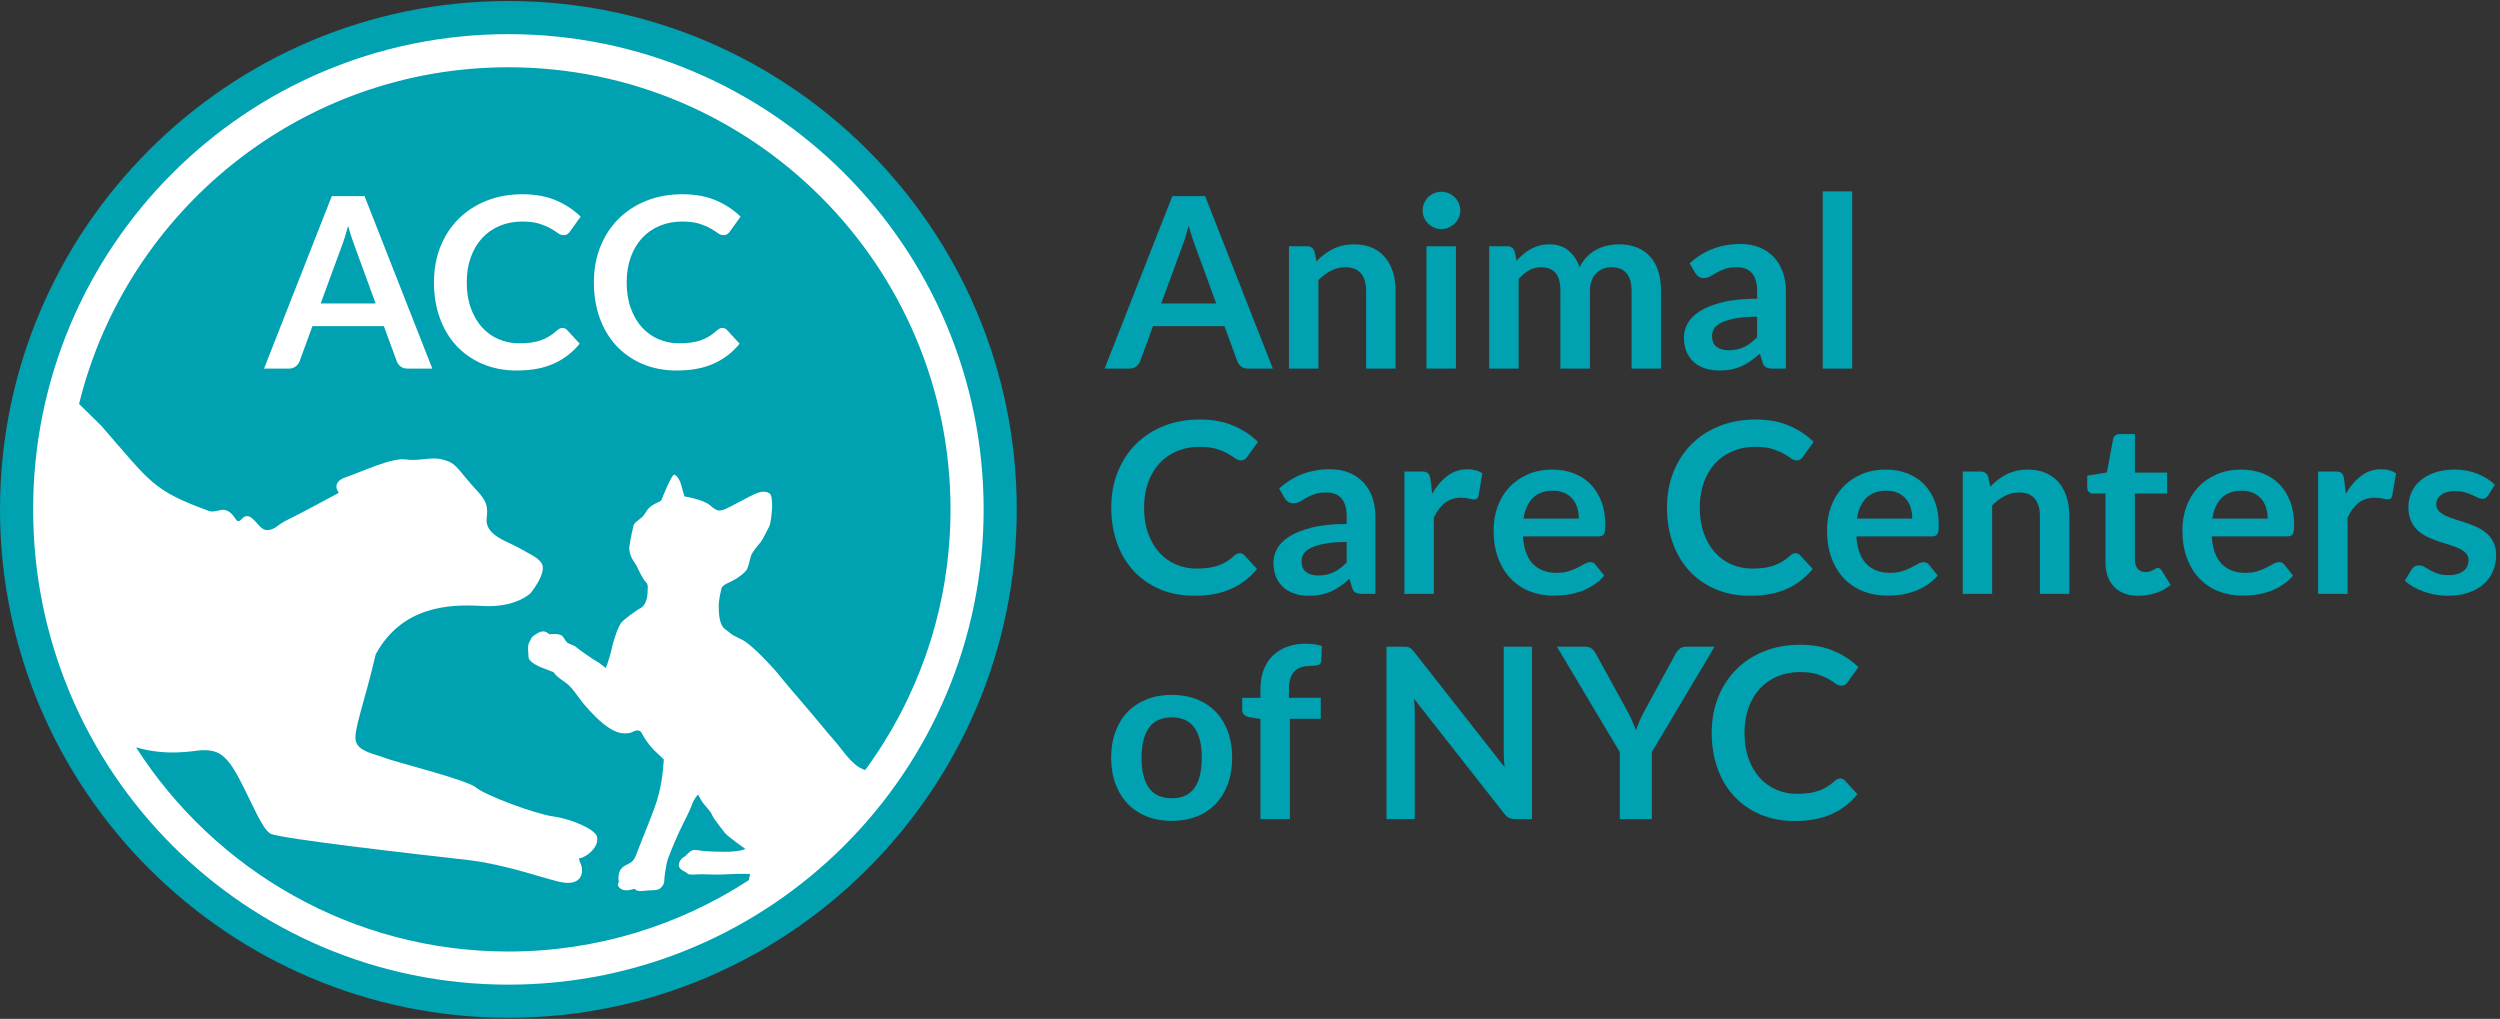 <svg viewBox="0 0 503 205" height="205" width="503" id="svg18" xmlns="http://www.w3.org/2000/svg"><rect x="0" y="0" width="503" height="205" fill="#333333" stroke="none"/><defs id="defs22"><clipPath id="clipPath34" clipPathUnits="userSpaceOnUse"><path id="path32" d="M 0,612 H 792 V 0 H 0 Z"></path></clipPath></defs><g transform="matrix(1.333,0,0,-1.333,0,816)" id="g26"><g transform="translate(-202.675,229.266)" id="g28"><g clip-path="url(#clipPath34)" id="g30"><g transform="translate(279.409,382.734)" id="g36"><path id="path38" style="fill:#00a1b0;fill-opacity:1;fill-rule:nonzero;stroke:none" d="m 0,0 c -42.311,0 -76.734,-34.423 -76.734,-76.734 0,-42.312 34.423,-76.734 76.734,-76.734 42.311,0 76.734,34.422 76.734,76.734 C 76.734,-34.423 42.311,0 0,0"></path></g><g transform="translate(223.206,270.088)" id="g40"><path id="path42" style="fill:#ffffff;fill-opacity:1;fill-rule:nonzero;stroke:none" d="m 0,0 c 4.827,-1.426 8.885,-0.465 9.94,-0.436 2.345,0.053 3.63,-0.515 5.637,-4.306 1.996,-3.798 3.433,-7.512 4.683,-8.272 1.267,-0.77 22.596,-3.174 29.319,-3.933 6.727,-0.743 12.633,-3.137 14.931,-3.463 2.299,-0.326 2.867,0.965 2.813,1.947 -0.055,0.988 -0.68,1.658 -0.405,1.698 1.018,0.151 3.014,1.667 2.667,3.26 -0.25,1.097 -3.726,2.669 -6.595,3.069 -2.876,0.405 -10.286,3.209 -11.683,4.376 -1.395,1.174 -12.338,3.88 -13.814,4.483 -1.479,0.591 -3.975,0.94 -4.329,2.559 -0.359,1.611 1.457,6.234 3.006,13.043 3.95,7.249 11.024,7.626 16.054,7.31 5.03,-0.322 7.294,1.9 7.294,1.9 0,0 2.701,3.23 1.637,4.648 -0.666,0.878 -1.598,1.206 -3.398,2.24 -1.807,1.027 -5.2,1.896 -4.825,4.576 0.373,2.685 -0.908,3.251 -2.911,5.68 -1.998,2.431 -2.166,2.65 -3.861,3.083 -1.697,0.433 -3.362,-0.312 -5.463,-0.011 -2.11,0.3 -6.509,-1.822 -8.965,-2.651 -2.46,-0.824 -1.114,-2.38 -1.114,-2.38 0,0 -5.703,-3.094 -7.591,-4.003 -1.879,-0.908 -1.742,-1.32 -2.762,-1.567 -1.008,-0.249 -1.327,0.226 -2.345,1.342 -1.011,1.124 -1.591,0.663 -1.951,0.279 -1.053,-1.136 -0.795,0.952 -2.597,1.362 -0.573,0.135 -1.639,-0.433 -2.347,-0.167 -8.582,3.16 -8.705,4.203 -16.269,12.87 -1.21,1.209 -2.313,2.29 -3.354,3.294 7.159,29.134 33.49,50.816 64.801,50.816 36.798,0 66.735,-29.937 66.735,-66.734 0,-14.709 -4.793,-28.313 -12.886,-39.355 -0.122,0.05 -0.244,0.103 -0.373,0.155 -0.943,0.385 -1.972,1.384 -3.032,2.784 -1.063,1.407 -2.09,2.446 -3.253,3.902 -1.161,1.452 -5.528,6.459 -6.065,7.184 -0.53,0.725 -4.264,4.949 -5.959,5.713 -1.689,0.767 -1.633,0.964 -2.472,1.555 -0.835,0.584 -0.934,2.251 -0.95,3.319 -0.014,1.06 0.279,2.16 0.399,2.767 0.124,0.593 1.097,0.87 1.864,1.295 0.769,0.426 1.506,1.006 1.876,1.447 0.364,0.443 0.502,1.498 0.727,2.197 0.228,0.699 1.173,1.733 1.494,2.123 0.315,0.391 0.974,1.829 1.239,2.282 0.272,0.445 0.431,2.26 0.45,2.706 0.014,0.457 0.073,2.057 -0.371,2.341 -0.448,0.279 -0.999,0.387 -1.972,0.016 -0.973,-0.366 -4.529,-2.416 -5.035,-2.498 -0.509,-0.086 -0.774,-0.375 -1.898,0.622 -1.128,0.999 -3.947,1.398 -3.947,1.398 0,0 -0.368,1.254 -0.495,1.784 -0.126,0.54 -0.656,1.49 -1.064,1.506 -0.399,0.012 -1.949,-3.917 -1.949,-3.917 -0.772,-0.436 -0.566,-0.243 -1.34,-0.717 -0.769,-0.481 -0.839,-0.936 -1.315,-1.522 -0.474,-0.589 -1.4,-1.013 -1.515,-1.515 -0.117,-0.495 -0.418,-1.701 -0.617,-3.11 -0.197,-1.403 0.826,-2.503 1.011,-2.857 0.19,-0.37 0.896,-1.958 1.379,-2.481 0.49,-0.518 0.377,-0.718 0.335,-1.78 -0.033,-1.058 -0.513,-2.001 -1.034,-2.233 -0.511,-0.234 -2.477,-1.679 -2.899,-2.169 -0.424,-0.493 -1.144,-2.439 -1.452,-3.891 -0.302,-1.459 -0.914,-3.004 -0.914,-3.004 0,0 -1.079,0.891 -1.269,0.952 -0.206,0.058 -2.918,1.921 -3.166,2.188 -0.242,0.26 -1.049,0.483 -1.299,0.647 -0.24,0.157 -0.329,0.415 -0.763,0.988 -0.441,0.57 -2.014,0.323 -2.014,0.323 0,0 -0.39,0.364 -0.744,0.425 -0.352,0.07 -0.708,-0.019 -1.381,-0.455 -0.669,-0.429 -0.518,-0.533 -0.889,-1.124 -0.378,-0.598 -0.12,-1.817 -0.138,-2.27 -0.017,-0.455 0.724,-1.088 1.96,-1.583 1.255,-0.49 1.855,-0.725 1.855,-0.725 0,0 0.033,-0.354 1.661,-1.477 1.628,-1.112 1.686,-2.331 4.669,-5.261 2.979,-2.929 4.463,-2.476 4.965,-2.443 0.502,0.028 0.826,0.424 1.372,0.403 0.563,-0.016 0.603,-0.476 1.028,-1.149 0.433,-0.669 1.158,-1.607 1.695,-2.076 0.535,-0.476 1.22,-1.154 1.22,-1.158 0,-0.019 -0.024,-0.174 -0.092,-1.058 -0.082,-1.21 -0.298,-2.861 -0.821,-4.721 -0.511,-1.855 -2.333,-6.135 -2.999,-7.922 -0.669,-1.802 -0.711,-1.644 -2.005,-2.36 -1.286,-0.71 -0.864,-2.451 -0.864,-2.451 0,0 -0.405,-0.361 0.101,-0.856 0.816,-0.811 2.235,-0.051 2.318,-0.18 0.333,-0.561 1.723,-0.199 2.059,-0.209 0.34,-0.009 1.212,0.045 1.475,0.134 0.246,0.096 0.875,0.581 0.9,1.332 0.021,0.76 0.207,1.818 0.345,2.566 0.124,0.745 1.222,3.297 1.827,4.634 0.601,1.344 1.625,3.175 1.965,4.179 0.331,0.997 0.962,1.63 0.962,1.63 0,0 0.385,-0.769 0.664,-1.182 0.288,-0.422 1.172,-1.255 1.456,-1.923 0.277,-0.666 1.536,-2.176 1.93,-2.695 0.38,-0.52 3.096,-2.432 3.096,-2.432 0,0 -0.521,-0.234 -1.583,-0.347 -1.065,-0.117 -2.526,-0.065 -3.684,-0.023 -1.168,0.037 -1.909,0.22 -2.47,0.234 -0.558,0.026 -1.353,-0.964 -1.353,-0.964 0,0 -0.708,-0.222 -0.941,-1.121 -0.234,-0.903 1.018,-1.154 1.264,-1.466 0.233,-0.311 1.457,-0.105 2.168,-0.121 0.703,-0.022 2.621,-0.094 4.139,0.007 1.522,0.096 3.182,0.039 3.182,0.039 0,0 -0.112,-0.3 -0.178,-0.75 -0.007,-0.05 -0.006,-0.114 -0.009,-0.171 C 82.059,-26.846 69.59,-30.822 56.203,-30.822 32.621,-30.822 11.873,-18.516 0,0 m 56.203,107.646 c -39.617,0 -71.734,-32.117 -71.734,-71.734 0,-39.618 32.117,-71.734 71.734,-71.734 39.618,0 71.735,32.116 71.735,71.734 0,39.617 -32.117,71.734 -71.735,71.734"></path></g><g transform="translate(377.95,337.08)" id="g44"><path id="path46" style="fill:#00a1b0;fill-opacity:1;fill-rule:nonzero;stroke:none" d="M 0,0 H 8.298 L 5.13,8.658 C 4.986,9.042 4.827,9.495 4.653,10.017 4.479,10.539 4.308,11.106 4.14,11.718 3.972,11.106 3.807,10.536 3.645,10.008 3.483,9.479 3.324,9.018 3.168,8.622 Z m 16.848,-9.828 h -3.744 c -0.42,0 -0.765,0.105 -1.035,0.315 -0.27,0.21 -0.465,0.471 -0.585,0.783 L 9.54,-3.42 H -1.242 L -3.186,-8.73 C -3.282,-9.006 -3.471,-9.258 -3.753,-9.486 -4.035,-9.714 -4.38,-9.828 -4.788,-9.828 H -8.55 L 1.674,16.2 h 4.95 z"></path></g><g transform="translate(397.227,327.252)" id="g48"><path id="path50" style="fill:#00a1b0;fill-opacity:1;fill-rule:nonzero;stroke:none" d="m 0,0 v 18.468 h 2.719 c 0.576,0 0.953,-0.27 1.133,-0.81 L 4.158,16.2 c 0.373,0.384 0.766,0.732 1.18,1.044 0.414,0.312 0.851,0.582 1.314,0.81 0.461,0.228 0.955,0.402 1.485,0.522 0.527,0.12 1.103,0.18 1.728,0.18 1.008,0 1.901,-0.171 2.682,-0.513 0.779,-0.342 1.43,-0.822 1.953,-1.44 0.521,-0.618 0.918,-1.356 1.188,-2.214 0.269,-0.858 0.404,-1.803 0.404,-2.835 V 0 h -4.446 v 11.754 c 0,1.128 -0.261,2.001 -0.783,2.619 C 10.342,14.991 9.559,15.3 8.514,15.3 7.746,15.3 7.027,15.126 6.355,14.778 5.682,14.43 5.047,13.956 4.447,13.356 V 0 Z"></path></g><path id="path52" style="fill:#00a1b0;fill-opacity:1;fill-rule:nonzero;stroke:none" d="m 422.428,327.251 h -4.446 v 18.468 h 4.446 z m 0.666,23.851 c 0,-0.385 -0.078,-0.745 -0.235,-1.081 -0.156,-0.335 -0.363,-0.629 -0.621,-0.881 -0.258,-0.252 -0.56,-0.453 -0.909,-0.603 -0.348,-0.151 -0.72,-0.225 -1.115,-0.225 -0.385,0 -0.747,0.074 -1.09,0.225 -0.342,0.15 -0.639,0.351 -0.891,0.603 -0.252,0.252 -0.453,0.546 -0.602,0.881 -0.151,0.336 -0.226,0.696 -0.226,1.081 0,0.396 0.075,0.767 0.226,1.115 0.149,0.348 0.35,0.648 0.602,0.901 0.252,0.252 0.549,0.452 0.891,0.603 0.343,0.15 0.705,0.224 1.09,0.224 0.395,0 0.767,-0.074 1.115,-0.224 0.349,-0.151 0.651,-0.351 0.909,-0.603 0.258,-0.253 0.465,-0.553 0.621,-0.901 0.157,-0.348 0.235,-0.719 0.235,-1.115"></path><g transform="translate(427.449,327.252)" id="g54"><path id="path56" style="fill:#00a1b0;fill-opacity:1;fill-rule:nonzero;stroke:none" d="m 0,0 v 18.468 h 2.718 c 0.576,0 0.954,-0.27 1.134,-0.81 L 4.14,16.29 c 0.324,0.36 0.663,0.69 1.017,0.99 0.354,0.3 0.732,0.558 1.134,0.774 0.402,0.216 0.834,0.387 1.296,0.513 0.462,0.126 0.969,0.189 1.521,0.189 1.163,0 2.121,-0.315 2.871,-0.945 0.75,-0.63 1.311,-1.467 1.683,-2.511 0.288,0.612 0.648,1.137 1.08,1.575 0.432,0.438 0.905,0.795 1.422,1.071 0.516,0.276 1.065,0.48 1.647,0.612 0.582,0.132 1.167,0.198 1.755,0.198 1.02,0 1.926,-0.156 2.718,-0.468 0.792,-0.312 1.458,-0.768 1.998,-1.368 0.54,-0.6 0.951,-1.332 1.233,-2.196 0.282,-0.864 0.423,-1.854 0.423,-2.97 V 0 h -4.446 v 11.754 c 0,1.176 -0.259,2.061 -0.774,2.655 -0.516,0.594 -1.272,0.891 -2.268,0.891 -0.456,0 -0.879,-0.078 -1.269,-0.234 C 16.791,14.91 16.449,14.685 16.155,14.391 15.86,14.097 15.63,13.728 15.462,13.284 15.294,12.84 15.21,12.33 15.21,11.754 V 0 h -4.464 v 11.754 c 0,1.236 -0.249,2.136 -0.747,2.7 C 9.501,15.018 8.766,15.3 7.794,15.3 7.158,15.3 6.561,15.141 6.003,14.823 5.445,14.505 4.926,14.07 4.446,13.518 V 0 Z"></path></g><g transform="translate(463.593,330.023)" id="g58"><path id="path60" style="fill:#00a1b0;fill-opacity:1;fill-rule:nonzero;stroke:none" d="m 0,0 c 0.456,0 0.876,0.042 1.26,0.124 0.384,0.083 0.747,0.207 1.089,0.372 0.342,0.166 0.672,0.369 0.99,0.611 0.318,0.243 0.639,0.529 0.963,0.86 V 5.058 C 3.006,5.058 1.923,4.977 1.053,4.813 0.183,4.65 -0.516,4.441 -1.044,4.188 -1.572,3.934 -1.947,3.638 -2.169,3.299 -2.392,2.961 -2.502,2.593 -2.502,2.194 -2.502,1.408 -2.271,0.846 -1.809,0.508 -1.348,0.169 -0.744,0 0,0 M 8.64,-2.772 H 6.642 c -0.42,0 -0.75,0.063 -0.99,0.189 -0.24,0.126 -0.421,0.381 -0.54,0.765 L 4.716,-0.504 C 4.248,-0.924 3.789,-1.293 3.339,-1.611 2.889,-1.929 2.424,-2.196 1.944,-2.412 1.464,-2.628 0.954,-2.79 0.414,-2.898 c -0.54,-0.108 -1.141,-0.162 -1.8,-0.162 -0.78,0 -1.5,0.105 -2.16,0.316 -0.66,0.21 -1.227,0.527 -1.701,0.948 -0.475,0.421 -0.843,0.945 -1.107,1.571 -0.264,0.626 -0.396,1.355 -0.396,2.185 0,0.699 0.183,1.388 0.549,2.069 0.366,0.679 0.974,1.294 1.827,1.842 0.852,0.547 1.986,1.002 3.402,1.363 1.415,0.361 3.174,0.542 5.274,0.542 v 1.088 c 0,1.245 -0.261,2.168 -0.783,2.766 -0.522,0.599 -1.281,0.898 -2.277,0.898 -0.72,0 -1.32,-0.084 -1.8,-0.252 -0.48,-0.168 -0.897,-0.357 -1.251,-0.567 -0.354,-0.21 -0.681,-0.399 -0.981,-0.567 -0.3,-0.168 -0.63,-0.252 -0.99,-0.252 -0.3,0 -0.558,0.078 -0.774,0.234 -0.216,0.156 -0.39,0.348 -0.522,0.576 l -0.81,1.422 c 2.124,1.944 4.686,2.916 7.686,2.916 1.08,0 2.043,-0.177 2.889,-0.531 C 5.535,15.153 6.252,14.661 6.84,14.031 7.428,13.401 7.875,12.648 8.181,11.772 8.487,10.896 8.64,9.936 8.64,8.892 Z"></path></g><path id="path62" style="fill:#00a1b0;fill-opacity:1;fill-rule:nonzero;stroke:none" d="m 482.241,327.251 h -4.446 v 26.748 h 4.446 z"></path><g transform="translate(389.812,299.39)" id="g64"><path id="path66" style="fill:#00a1b0;fill-opacity:1;fill-rule:nonzero;stroke:none" d="m 0,0 c 0.264,0 0.492,-0.102 0.684,-0.306 l 1.908,-2.07 c -1.056,-1.308 -2.355,-2.31 -3.897,-3.006 -1.542,-0.696 -3.393,-1.044 -5.553,-1.044 -1.932,0 -3.669,0.33 -5.211,0.99 -1.542,0.66 -2.859,1.579 -3.951,2.754 -1.092,1.176 -1.929,2.58 -2.511,4.212 -0.582,1.632 -0.873,3.414 -0.873,5.346 0,1.956 0.324,3.747 0.972,5.374 0.648,1.625 1.56,3.026 2.736,4.202 1.176,1.176 2.583,2.091 4.221,2.745 1.638,0.654 3.447,0.981 5.427,0.981 1.932,0 3.621,-0.309 5.067,-0.927 1.446,-0.618 2.685,-1.437 3.717,-2.457 l -1.62,-2.25 C 1.02,14.4 0.897,14.274 0.747,14.167 0.597,14.058 0.39,14.004 0.126,14.004 c -0.276,0 -0.558,0.108 -0.846,0.324 -0.288,0.216 -0.654,0.45 -1.098,0.702 -0.444,0.252 -1.005,0.486 -1.683,0.702 -0.678,0.216 -1.539,0.324 -2.583,0.324 -1.224,0 -2.349,-0.213 -3.375,-0.639 -1.026,-0.426 -1.908,-1.035 -2.646,-1.827 -0.738,-0.792 -1.314,-1.755 -1.728,-2.889 -0.414,-1.134 -0.621,-2.409 -0.621,-3.825 0,-1.464 0.207,-2.766 0.621,-3.905 0.414,-1.141 0.975,-2.101 1.683,-2.881 0.708,-0.779 1.542,-1.377 2.502,-1.791 0.96,-0.413 1.992,-0.62 3.096,-0.62 0.66,0 1.257,0.035 1.791,0.107 0.534,0.072 1.026,0.187 1.476,0.342 0.45,0.156 0.876,0.357 1.278,0.603 0.402,0.247 0.801,0.549 1.197,0.91 0.12,0.107 0.246,0.194 0.378,0.26 C -0.3,-0.033 -0.156,0 0,0"></path></g><g transform="translate(401.637,296.024)" id="g68"><path id="path70" style="fill:#00a1b0;fill-opacity:1;fill-rule:nonzero;stroke:none" d="m 0,0 c 0.457,0 0.877,0.041 1.26,0.124 0.385,0.082 0.748,0.206 1.09,0.372 0.341,0.165 0.671,0.368 0.99,0.61 0.318,0.243 0.639,0.53 0.963,0.861 V 5.058 C 3.006,5.058 1.924,4.976 1.053,4.812 0.184,4.649 -0.516,4.441 -1.043,4.187 -1.572,3.934 -1.947,3.638 -2.168,3.299 -2.391,2.961 -2.502,2.592 -2.502,2.193 -2.502,1.407 -2.271,0.846 -1.809,0.507 -1.348,0.169 -0.744,0 0,0 M 8.641,-2.772 H 6.643 c -0.42,0 -0.75,0.063 -0.991,0.189 -0.24,0.126 -0.42,0.38 -0.539,0.765 L 4.717,-0.505 C 4.248,-0.925 3.789,-1.294 3.34,-1.611 2.889,-1.93 2.424,-2.196 1.945,-2.412 1.465,-2.629 0.955,-2.79 0.414,-2.898 c -0.539,-0.109 -1.141,-0.163 -1.799,-0.163 -0.781,0 -1.5,0.106 -2.16,0.317 -0.66,0.21 -1.227,0.526 -1.702,0.947 -0.474,0.422 -0.843,0.945 -1.107,1.571 -0.264,0.627 -0.396,1.355 -0.396,2.186 0,0.698 0.183,1.388 0.549,2.068 0.367,0.68 0.975,1.294 1.828,1.842 0.852,0.548 1.986,1.002 3.402,1.363 1.414,0.362 3.174,0.542 5.274,0.542 v 1.088 c 0,1.246 -0.262,2.168 -0.783,2.767 -0.522,0.599 -1.282,0.897 -2.278,0.897 -0.719,0 -1.32,-0.084 -1.799,-0.252 -0.48,-0.168 -0.898,-0.357 -1.252,-0.567 -0.353,-0.209 -0.681,-0.398 -0.98,-0.566 -0.301,-0.169 -0.631,-0.252 -0.99,-0.252 -0.301,0 -0.559,0.077 -0.775,0.234 -0.216,0.155 -0.39,0.348 -0.522,0.576 l -0.81,1.422 c 2.124,1.943 4.687,2.916 7.687,2.916 1.08,0 2.043,-0.178 2.888,-0.532 C 5.535,15.152 6.252,14.661 6.84,14.031 7.428,13.4 7.875,12.647 8.182,11.771 8.488,10.896 8.641,9.936 8.641,8.892 Z"></path></g><g transform="translate(414.651,293.252)" id="g72"><path id="path74" style="fill:#00a1b0;fill-opacity:1;fill-rule:nonzero;stroke:none" d="m 0,0 v 18.468 h 2.61 c 0.456,0 0.774,-0.084 0.954,-0.252 0.18,-0.168 0.3,-0.456 0.36,-0.864 l 0.27,-2.232 c 0.66,1.14 1.434,2.04 2.322,2.7 0.888,0.66 1.883,0.99 2.988,0.99 0.912,0 1.668,-0.21 2.268,-0.63 l -0.576,-3.33 c -0.036,-0.216 -0.114,-0.369 -0.234,-0.459 -0.12,-0.09 -0.282,-0.135 -0.486,-0.135 -0.18,0 -0.426,0.042 -0.738,0.126 C 9.426,14.466 9.012,14.508 8.496,14.508 7.572,14.508 6.78,14.253 6.12,13.743 5.46,13.233 4.902,12.486 4.446,11.502 V 0 Z"></path></g><g transform="translate(437.078,308.822)" id="g76"><path id="path78" style="fill:#00a1b0;fill-opacity:1;fill-rule:nonzero;stroke:none" d="m 0,0 c -1.296,0 -2.31,-0.366 -3.042,-1.098 -0.731,-0.732 -1.2,-1.771 -1.403,-3.113 h 8.351 c 0,0.575 -0.078,1.118 -0.234,1.628 -0.155,0.51 -0.396,0.957 -0.72,1.341 C 2.628,-0.858 2.221,-0.555 1.729,-0.333 1.236,-0.111 0.66,0 0,0 M -0.09,3.186 C 1.074,3.186 2.146,3 3.123,2.628 4.102,2.256 4.944,1.713 5.652,0.999 6.36,0.285 6.912,-0.591 7.309,-1.629 7.704,-2.667 7.902,-3.852 7.902,-5.184 7.902,-5.52 7.887,-5.799 7.857,-6.021 7.827,-6.243 7.773,-6.417 7.695,-6.542 7.617,-6.668 7.513,-6.759 7.38,-6.813 7.248,-6.867 7.08,-6.894 6.876,-6.894 H -4.536 c 0.133,-1.896 0.642,-3.288 1.53,-4.176 0.888,-0.888 2.065,-1.332 3.528,-1.332 0.72,0 1.341,0.084 1.864,0.252 0.521,0.168 0.977,0.354 1.367,0.558 0.391,0.204 0.732,0.39 1.026,0.558 0.294,0.168 0.579,0.252 0.856,0.252 0.179,0 0.335,-0.036 0.468,-0.108 0.131,-0.071 0.246,-0.174 0.341,-0.306 l 1.296,-1.62 c -0.492,-0.576 -1.044,-1.059 -1.656,-1.449 -0.611,-0.39 -1.251,-0.702 -1.917,-0.936 -0.666,-0.234 -1.344,-0.399 -2.033,-0.495 -0.691,-0.096 -1.36,-0.143 -2.008,-0.143 -1.284,0 -2.478,0.213 -3.582,0.638 -1.104,0.426 -2.064,1.056 -2.88,1.89 -0.815,0.834 -1.458,1.866 -1.926,3.097 -0.467,1.229 -0.702,2.654 -0.702,4.274 0,1.26 0.204,2.444 0.612,3.555 0.409,1.11 0.994,2.076 1.755,2.898 0.762,0.822 1.693,1.473 2.79,1.953 1.098,0.48 2.337,0.72 3.717,0.72"></path></g><g transform="translate(473.69,299.39)" id="g80"><path id="path82" style="fill:#00a1b0;fill-opacity:1;fill-rule:nonzero;stroke:none" d="m 0,0 c 0.265,0 0.492,-0.102 0.685,-0.306 l 1.908,-2.07 c -1.057,-1.308 -2.356,-2.31 -3.898,-3.006 -1.542,-0.696 -3.392,-1.044 -5.552,-1.044 -1.933,0 -3.669,0.33 -5.211,0.99 -1.542,0.66 -2.86,1.579 -3.952,2.754 -1.091,1.176 -1.928,2.58 -2.51,4.212 -0.582,1.632 -0.873,3.414 -0.873,5.346 0,1.956 0.324,3.747 0.971,5.374 0.649,1.625 1.56,3.026 2.737,4.202 1.175,1.176 2.583,2.091 4.22,2.745 1.638,0.654 3.448,0.981 5.427,0.981 1.933,0 3.621,-0.309 5.068,-0.927 1.446,-0.618 2.684,-1.437 3.716,-2.457 l -1.62,-2.25 C 1.021,14.4 0.897,14.274 0.747,14.167 0.598,14.058 0.391,14.004 0.127,14.004 c -0.276,0 -0.559,0.108 -0.847,0.324 -0.288,0.216 -0.654,0.45 -1.097,0.702 -0.445,0.252 -1.005,0.486 -1.684,0.702 -0.678,0.216 -1.538,0.324 -2.583,0.324 -1.224,0 -2.349,-0.213 -3.375,-0.639 -1.025,-0.426 -1.907,-1.035 -2.645,-1.827 -0.739,-0.792 -1.315,-1.755 -1.729,-2.889 -0.413,-1.134 -0.62,-2.409 -0.62,-3.825 0,-1.464 0.207,-2.766 0.62,-3.905 0.414,-1.141 0.976,-2.101 1.684,-2.881 0.708,-0.779 1.542,-1.377 2.502,-1.791 0.959,-0.413 1.992,-0.62 3.095,-0.62 0.66,0 1.257,0.035 1.791,0.107 0.534,0.072 1.027,0.187 1.477,0.342 0.449,0.156 0.875,0.357 1.277,0.603 0.403,0.247 0.802,0.549 1.197,0.91 0.121,0.107 0.247,0.194 0.378,0.26 C -0.3,-0.033 -0.155,0 0,0"></path></g><g transform="translate(487.405,308.822)" id="g84"><path id="path86" style="fill:#00a1b0;fill-opacity:1;fill-rule:nonzero;stroke:none" d="m 0,0 c -1.296,0 -2.31,-0.366 -3.042,-1.098 -0.731,-0.732 -1.2,-1.771 -1.403,-3.113 h 8.351 c 0,0.575 -0.078,1.118 -0.234,1.628 -0.155,0.51 -0.396,0.957 -0.72,1.341 C 2.628,-0.858 2.221,-0.555 1.729,-0.333 1.236,-0.111 0.66,0 0,0 M -0.09,3.186 C 1.074,3.186 2.146,3 3.123,2.628 4.102,2.256 4.944,1.713 5.652,0.999 6.36,0.285 6.912,-0.591 7.309,-1.629 7.704,-2.667 7.902,-3.852 7.902,-5.184 7.902,-5.52 7.887,-5.799 7.857,-6.021 7.827,-6.243 7.773,-6.417 7.695,-6.542 7.617,-6.668 7.513,-6.759 7.38,-6.813 7.248,-6.867 7.08,-6.894 6.876,-6.894 H -4.536 c 0.133,-1.896 0.642,-3.288 1.53,-4.176 0.888,-0.888 2.065,-1.332 3.528,-1.332 0.72,0 1.341,0.084 1.864,0.252 0.521,0.168 0.977,0.354 1.367,0.558 0.391,0.204 0.732,0.39 1.026,0.558 0.294,0.168 0.579,0.252 0.856,0.252 0.179,0 0.335,-0.036 0.468,-0.108 0.131,-0.071 0.246,-0.174 0.341,-0.306 l 1.296,-1.62 c -0.492,-0.576 -1.044,-1.059 -1.656,-1.449 -0.611,-0.39 -1.251,-0.702 -1.917,-0.936 -0.666,-0.234 -1.344,-0.399 -2.033,-0.495 -0.691,-0.096 -1.36,-0.143 -2.008,-0.143 -1.284,0 -2.478,0.213 -3.582,0.638 -1.104,0.426 -2.064,1.056 -2.88,1.89 -0.815,0.834 -1.458,1.866 -1.926,3.097 -0.467,1.229 -0.702,2.654 -0.702,4.274 0,1.26 0.204,2.444 0.612,3.555 0.409,1.11 0.994,2.076 1.755,2.898 0.762,0.822 1.693,1.473 2.79,1.953 1.098,0.48 2.337,0.72 3.717,0.72"></path></g><g transform="translate(498.925,293.252)" id="g88"><path id="path90" style="fill:#00a1b0;fill-opacity:1;fill-rule:nonzero;stroke:none" d="m 0,0 v 18.468 h 2.718 c 0.576,0 0.954,-0.27 1.134,-0.81 L 4.158,16.2 c 0.372,0.384 0.765,0.732 1.179,1.044 0.414,0.312 0.851,0.582 1.314,0.81 0.462,0.228 0.956,0.402 1.485,0.522 0.528,0.12 1.104,0.18 1.728,0.18 1.008,0 1.902,-0.171 2.682,-0.513 0.78,-0.342 1.431,-0.822 1.953,-1.44 0.522,-0.618 0.918,-1.356 1.189,-2.214 0.269,-0.858 0.404,-1.803 0.404,-2.835 V 0 h -4.446 v 11.754 c 0,1.128 -0.261,2.001 -0.783,2.619 C 10.341,14.991 9.558,15.3 8.514,15.3 7.746,15.3 7.026,15.126 6.354,14.778 5.682,14.43 5.046,13.956 4.446,13.356 V 0 Z"></path></g><g transform="translate(525.457,292.964)" id="g92"><path id="path94" style="fill:#00a1b0;fill-opacity:1;fill-rule:nonzero;stroke:none" d="m 0,0 c -1.597,0 -2.826,0.453 -3.69,1.359 -0.865,0.906 -1.296,2.157 -1.296,3.753 v 10.314 h -1.872 c -0.241,0 -0.448,0.078 -0.621,0.234 -0.174,0.156 -0.261,0.39 -0.261,0.702 v 1.764 l 2.969,0.486 0.937,5.04 c 0.048,0.24 0.158,0.426 0.333,0.558 0.174,0.132 0.393,0.198 0.656,0.198 H -0.54 V 18.594 H 4.319 V 15.426 H -0.54 V 5.418 c 0,-0.576 0.144,-1.026 0.432,-1.35 0.288,-0.324 0.671,-0.486 1.152,-0.486 0.275,0 0.507,0.033 0.692,0.099 0.187,0.066 0.349,0.135 0.487,0.207 0.137,0.072 0.26,0.141 0.369,0.207 0.107,0.066 0.216,0.099 0.324,0.099 0.132,0 0.239,-0.033 0.323,-0.099 C 3.323,4.029 3.413,3.93 3.51,3.798 L 4.842,1.638 C 4.193,1.098 3.449,0.69 2.609,0.414 1.77,0.138 0.899,0 0,0"></path></g><g transform="translate(541.044,308.822)" id="g96"><path id="path98" style="fill:#00a1b0;fill-opacity:1;fill-rule:nonzero;stroke:none" d="m 0,0 c -1.296,0 -2.31,-0.366 -3.042,-1.098 -0.731,-0.732 -1.2,-1.771 -1.403,-3.113 h 8.351 c 0,0.575 -0.078,1.118 -0.234,1.628 -0.155,0.51 -0.396,0.957 -0.72,1.341 C 2.628,-0.858 2.221,-0.555 1.729,-0.333 1.236,-0.111 0.66,0 0,0 M -0.09,3.186 C 1.074,3.186 2.146,3 3.123,2.628 4.102,2.256 4.944,1.713 5.652,0.999 6.36,0.285 6.912,-0.591 7.309,-1.629 7.704,-2.667 7.902,-3.852 7.902,-5.184 7.902,-5.52 7.887,-5.799 7.857,-6.021 7.827,-6.243 7.773,-6.417 7.695,-6.542 7.617,-6.668 7.513,-6.759 7.38,-6.813 7.248,-6.867 7.08,-6.894 6.876,-6.894 H -4.536 c 0.133,-1.896 0.642,-3.288 1.53,-4.176 0.888,-0.888 2.065,-1.332 3.528,-1.332 0.72,0 1.341,0.084 1.864,0.252 0.521,0.168 0.977,0.354 1.367,0.558 0.391,0.204 0.732,0.39 1.026,0.558 0.294,0.168 0.579,0.252 0.856,0.252 0.179,0 0.335,-0.036 0.468,-0.108 0.131,-0.071 0.246,-0.174 0.341,-0.306 l 1.296,-1.62 c -0.492,-0.576 -1.044,-1.059 -1.656,-1.449 -0.611,-0.39 -1.251,-0.702 -1.917,-0.936 -0.666,-0.234 -1.344,-0.399 -2.033,-0.495 -0.691,-0.096 -1.36,-0.143 -2.008,-0.143 -1.284,0 -2.478,0.213 -3.582,0.638 -1.104,0.426 -2.064,1.056 -2.88,1.89 -0.815,0.834 -1.458,1.866 -1.926,3.097 -0.467,1.229 -0.702,2.654 -0.702,4.274 0,1.26 0.204,2.444 0.612,3.555 0.409,1.11 0.994,2.076 1.755,2.898 0.762,0.822 1.693,1.473 2.79,1.953 1.098,0.48 2.337,0.72 3.717,0.72"></path></g><g transform="translate(552.563,293.252)" id="g100"><path id="path102" style="fill:#00a1b0;fill-opacity:1;fill-rule:nonzero;stroke:none" d="m 0,0 v 18.468 h 2.61 c 0.456,0 0.774,-0.084 0.954,-0.252 0.18,-0.168 0.3,-0.456 0.36,-0.864 l 0.27,-2.232 c 0.66,1.14 1.434,2.04 2.322,2.7 0.888,0.66 1.883,0.99 2.988,0.99 0.912,0 1.668,-0.21 2.268,-0.63 l -0.576,-3.33 c -0.036,-0.216 -0.114,-0.369 -0.234,-0.459 -0.12,-0.09 -0.282,-0.135 -0.486,-0.135 -0.18,0 -0.426,0.042 -0.738,0.126 C 9.426,14.466 9.012,14.508 8.496,14.508 7.572,14.508 6.78,14.253 6.12,13.743 5.46,13.233 4.902,12.486 4.446,11.502 V 0 Z"></path></g><g transform="translate(578.231,308.12)" id="g104"><path id="path106" style="fill:#00a1b0;fill-opacity:1;fill-rule:nonzero;stroke:none" d="m 0,0 c -0.12,-0.192 -0.246,-0.327 -0.378,-0.405 -0.132,-0.078 -0.3,-0.117 -0.504,-0.117 -0.216,0 -0.447,0.06 -0.693,0.18 -0.246,0.12 -0.53,0.255 -0.855,0.405 -0.324,0.15 -0.693,0.285 -1.107,0.405 -0.414,0.12 -0.903,0.18 -1.467,0.18 -0.876,0 -1.566,-0.187 -2.07,-0.558 -0.504,-0.372 -0.756,-0.858 -0.756,-1.458 0,-0.396 0.129,-0.729 0.387,-0.999 0.258,-0.271 0.6,-0.507 1.026,-0.711 0.426,-0.204 0.909,-0.387 1.449,-0.549 0.54,-0.162 1.092,-0.34 1.656,-0.531 0.564,-0.193 1.116,-0.411 1.656,-0.657 0.54,-0.247 1.023,-0.558 1.449,-0.936 0.426,-0.378 0.768,-0.831 1.026,-1.359 0.258,-0.529 0.387,-1.164 0.387,-1.909 0,-0.887 -0.162,-1.707 -0.486,-2.457 -0.324,-0.75 -0.798,-1.397 -1.422,-1.943 -0.624,-0.547 -1.395,-0.973 -2.313,-1.278 -0.918,-0.306 -1.971,-0.459 -3.159,-0.459 -0.637,0 -1.257,0.057 -1.863,0.171 -0.606,0.114 -1.188,0.273 -1.746,0.477 -0.558,0.203 -1.074,0.444 -1.548,0.72 -0.474,0.275 -0.891,0.576 -1.251,0.9 l 1.026,1.692 c 0.132,0.204 0.288,0.36 0.468,0.467 0.18,0.109 0.408,0.163 0.684,0.163 0.276,0 0.537,-0.079 0.783,-0.234 0.246,-0.156 0.531,-0.324 0.855,-0.504 0.325,-0.18 0.704,-0.348 1.143,-0.505 0.438,-0.155 0.993,-0.233 1.665,-0.233 0.528,0 0.981,0.063 1.359,0.188 0.378,0.126 0.69,0.291 0.936,0.496 0.246,0.204 0.426,0.441 0.54,0.711 0.114,0.27 0.171,0.548 0.171,0.836 0,0.433 -0.129,0.787 -0.387,1.063 -0.258,0.275 -0.6,0.516 -1.026,0.72 -0.426,0.204 -0.912,0.386 -1.458,0.549 -0.546,0.162 -1.104,0.338 -1.674,0.531 -0.57,0.191 -1.128,0.417 -1.674,0.675 -0.546,0.257 -1.032,0.585 -1.458,0.981 -0.426,0.396 -0.768,0.882 -1.026,1.458 -0.258,0.576 -0.387,1.271 -0.387,2.088 0,0.756 0.15,1.476 0.45,2.16 0.3,0.684 0.74,1.281 1.323,1.791 0.582,0.51 1.308,0.918 2.178,1.224 0.87,0.306 1.875,0.459 3.015,0.459 1.272,0 2.43,-0.21 3.474,-0.63 1.044,-0.42 1.914,-0.972 2.61,-1.656 z"></path></g><g transform="translate(379.551,262.402)" id="g108"><path id="path110" style="fill:#00a1b0;fill-opacity:1;fill-rule:nonzero;stroke:none" d="m 0,0 c 1.536,0 2.673,0.516 3.411,1.548 0.738,1.031 1.107,2.544 1.107,4.536 0,1.991 -0.369,3.51 -1.107,4.554 -0.738,1.044 -1.875,1.565 -3.411,1.565 -1.56,0 -2.712,-0.524 -3.456,-1.574 C -4.2,9.578 -4.572,8.063 -4.572,6.084 -4.572,4.104 -4.2,2.595 -3.456,1.557 -2.712,0.519 -1.56,0 0,0 m 0,15.605 c 1.38,0 2.631,-0.221 3.753,-0.666 C 4.875,14.495 5.832,13.865 6.624,13.05 7.416,12.233 8.028,11.237 8.46,10.062 8.892,8.886 9.108,7.571 9.108,6.119 9.108,4.655 8.892,3.336 8.46,2.159 8.028,0.983 7.416,-0.019 6.624,-0.847 5.832,-1.675 4.875,-2.311 3.753,-2.754 2.631,-3.198 1.38,-3.42 0,-3.42 c -1.38,0 -2.634,0.222 -3.762,0.666 -1.128,0.443 -2.091,1.079 -2.889,1.907 -0.798,0.828 -1.416,1.83 -1.854,3.006 -0.438,1.177 -0.657,2.496 -0.657,3.96 0,1.452 0.219,2.767 0.657,3.943 0.438,1.175 1.056,2.171 1.854,2.988 0.798,0.815 1.761,1.445 2.889,1.889 1.128,0.445 2.382,0.666 3.762,0.666"></path></g><g transform="translate(392.925,259.252)" id="g112"><path id="path114" style="fill:#00a1b0;fill-opacity:1;fill-rule:nonzero;stroke:none" d="m 0,0 v 15.12 l -1.602,0.252 c -0.348,0.06 -0.627,0.18 -0.837,0.36 -0.21,0.18 -0.315,0.432 -0.315,0.756 v 1.818 H 0 v 1.368 c 0,1.055 0.159,2.004 0.477,2.844 0.318,0.839 0.774,1.554 1.368,2.142 0.594,0.588 1.317,1.038 2.169,1.35 0.852,0.312 1.813,0.468 2.879,0.468 0.854,0 1.645,-0.114 2.377,-0.342 L 9.18,23.904 C 9.157,23.556 8.995,23.34 8.694,23.256 8.393,23.172 8.045,23.13 7.651,23.13 c -0.529,0 -1,-0.057 -1.414,-0.171 C 5.823,22.845 5.471,22.646 5.184,22.365 4.897,22.083 4.676,21.711 4.527,21.249 4.377,20.787 4.302,20.214 4.302,19.53 V 18.306 H 9.108 V 15.138 H 4.446 V 0 Z"></path></g><g transform="translate(415.029,285.253)" id="g116"><path id="path118" style="fill:#00a1b0;fill-opacity:1;fill-rule:nonzero;stroke:none" d="M 0,0 C 0.144,-0.018 0.272,-0.054 0.387,-0.108 0.501,-0.162 0.612,-0.24 0.72,-0.342 0.828,-0.444 0.948,-0.579 1.08,-0.747 l 13.662,-17.406 c -0.048,0.42 -0.081,0.831 -0.099,1.233 -0.018,0.401 -0.027,0.776 -0.027,1.125 V 0.027 h 4.266 V -26.001 H 16.38 c -0.384,0 -0.702,0.06 -0.954,0.18 -0.252,0.12 -0.498,0.336 -0.738,0.648 L 1.08,-7.839 C 1.116,-8.224 1.143,-8.604 1.161,-8.982 1.179,-9.36 1.187,-9.705 1.187,-10.017 V -26.001 H -3.078 V 0.027 H -0.54 C -0.324,0.027 -0.145,0.018 0,0"></path></g><g transform="translate(452.001,269.368)" id="g120"><path id="path122" style="fill:#00a1b0;fill-opacity:1;fill-rule:nonzero;stroke:none" d="M 0,0 V -10.116 H -4.842 V 0 l -9.486,15.912 h 4.265 c 0.42,0 0.753,-0.102 1,-0.307 0.246,-0.204 0.453,-0.461 0.621,-0.773 l 4.77,-8.694 c 0.276,-0.516 0.516,-1.005 0.72,-1.467 0.204,-0.462 0.389,-0.915 0.557,-1.359 0.157,0.456 0.333,0.915 0.532,1.376 0.198,0.462 0.434,0.946 0.711,1.45 l 4.734,8.694 c 0.132,0.264 0.33,0.51 0.594,0.737 0.263,0.229 0.599,0.343 1.008,0.343 h 4.284 z"></path></g><g transform="translate(480.44,265.39)" id="g124"><path id="path126" style="fill:#00a1b0;fill-opacity:1;fill-rule:nonzero;stroke:none" d="m 0,0 c 0.265,0 0.492,-0.102 0.685,-0.306 l 1.908,-2.07 c -1.057,-1.308 -2.356,-2.31 -3.898,-3.006 -1.542,-0.696 -3.392,-1.044 -5.552,-1.044 -1.933,0 -3.669,0.33 -5.211,0.99 -1.542,0.66 -2.86,1.579 -3.952,2.754 -1.091,1.176 -1.928,2.58 -2.51,4.212 -0.582,1.632 -0.873,3.414 -0.873,5.346 0,1.956 0.324,3.747 0.971,5.373 0.649,1.626 1.56,3.027 2.737,4.203 1.175,1.176 2.583,2.091 4.22,2.745 1.638,0.655 3.448,0.982 5.427,0.982 1.933,0 3.621,-0.31 5.068,-0.928 1.446,-0.618 2.684,-1.437 3.716,-2.457 l -1.62,-2.25 C 1.021,14.4 0.897,14.274 0.747,14.166 0.598,14.059 0.391,14.004 0.127,14.004 c -0.276,0 -0.559,0.108 -0.847,0.324 -0.288,0.216 -0.654,0.45 -1.097,0.702 -0.445,0.252 -1.005,0.487 -1.684,0.702 -0.678,0.216 -1.538,0.325 -2.583,0.325 -1.224,0 -2.349,-0.214 -3.375,-0.64 -1.025,-0.426 -1.907,-1.035 -2.645,-1.827 -0.739,-0.792 -1.315,-1.755 -1.729,-2.889 -0.413,-1.134 -0.62,-2.409 -0.62,-3.825 0,-1.464 0.207,-2.766 0.62,-3.905 0.414,-1.141 0.976,-2.101 1.684,-2.881 0.708,-0.779 1.542,-1.377 2.502,-1.791 0.959,-0.413 1.992,-0.62 3.095,-0.62 0.66,0 1.257,0.035 1.791,0.107 0.534,0.072 1.027,0.187 1.477,0.342 0.449,0.156 0.875,0.357 1.277,0.603 0.403,0.247 0.802,0.549 1.197,0.91 0.121,0.107 0.247,0.194 0.378,0.26 C -0.3,-0.033 -0.155,0 0,0"></path></g><g transform="translate(251.077,337.08)" id="g128"><path id="path130" style="fill:#ffffff;fill-opacity:1;fill-rule:nonzero;stroke:none" d="M 0,0 H 8.298 L 5.13,8.658 C 4.986,9.042 4.827,9.495 4.653,10.017 4.479,10.539 4.308,11.106 4.14,11.718 3.972,11.106 3.807,10.536 3.645,10.008 3.483,9.479 3.324,9.018 3.168,8.622 Z m 16.848,-9.828 h -3.744 c -0.42,0 -0.765,0.105 -1.035,0.315 -0.27,0.21 -0.465,0.471 -0.585,0.783 L 9.54,-3.42 H -1.242 L -3.186,-8.73 C -3.282,-9.006 -3.471,-9.258 -3.753,-9.486 -4.035,-9.714 -4.38,-9.828 -4.788,-9.828 H -8.55 L 1.674,16.2 h 4.95 z"></path></g><g transform="translate(287.58,333.39)" id="g132"><path id="path134" style="fill:#ffffff;fill-opacity:1;fill-rule:nonzero;stroke:none" d="m 0,0 c 0.264,0 0.492,-0.102 0.684,-0.306 l 1.908,-2.07 c -1.056,-1.308 -2.355,-2.311 -3.897,-3.006 -1.542,-0.696 -3.393,-1.044 -5.553,-1.044 -1.932,0 -3.669,0.33 -5.211,0.99 -1.542,0.66 -2.859,1.578 -3.951,2.754 -1.092,1.176 -1.929,2.58 -2.511,4.212 -0.582,1.632 -0.873,3.414 -0.873,5.346 0,1.956 0.324,3.747 0.972,5.373 0.648,1.626 1.56,3.026 2.736,4.203 1.176,1.176 2.583,2.09 4.221,2.745 1.638,0.654 3.447,0.981 5.427,0.981 1.932,0 3.621,-0.309 5.067,-0.927 1.446,-0.618 2.685,-1.438 3.717,-2.457 l -1.62,-2.25 C 1.02,14.4 0.897,14.274 0.747,14.166 0.597,14.058 0.39,14.004 0.126,14.004 c -0.276,0 -0.558,0.108 -0.846,0.324 -0.288,0.216 -0.654,0.45 -1.098,0.702 -0.444,0.252 -1.005,0.486 -1.683,0.702 -0.678,0.216 -1.539,0.324 -2.583,0.324 -1.224,0 -2.349,-0.213 -3.375,-0.639 -1.026,-0.426 -1.908,-1.035 -2.646,-1.827 -0.738,-0.792 -1.314,-1.755 -1.728,-2.889 -0.414,-1.134 -0.621,-2.409 -0.621,-3.825 0,-1.464 0.207,-2.766 0.621,-3.906 0.414,-1.14 0.975,-2.1 1.683,-2.88 0.708,-0.78 1.542,-1.377 2.502,-1.791 0.96,-0.414 1.992,-0.621 3.096,-0.621 0.66,0 1.257,0.036 1.791,0.108 0.534,0.072 1.026,0.186 1.476,0.342 0.45,0.156 0.876,0.357 1.278,0.603 0.402,0.246 0.801,0.549 1.197,0.909 0.12,0.108 0.246,0.195 0.378,0.261 C -0.3,-0.033 -0.156,0 0,0"></path></g><g transform="translate(311.718,333.39)" id="g136"><path id="path138" style="fill:#ffffff;fill-opacity:1;fill-rule:nonzero;stroke:none" d="m 0,0 c 0.264,0 0.492,-0.102 0.684,-0.306 l 1.908,-2.07 c -1.056,-1.308 -2.355,-2.311 -3.897,-3.006 -1.542,-0.696 -3.393,-1.044 -5.553,-1.044 -1.932,0 -3.669,0.33 -5.211,0.99 -1.542,0.66 -2.859,1.578 -3.951,2.754 -1.092,1.176 -1.929,2.58 -2.511,4.212 -0.582,1.632 -0.873,3.414 -0.873,5.346 0,1.956 0.324,3.747 0.972,5.373 0.648,1.626 1.56,3.026 2.736,4.203 1.176,1.176 2.583,2.09 4.221,2.745 1.638,0.654 3.447,0.981 5.427,0.981 1.932,0 3.621,-0.309 5.067,-0.927 1.446,-0.618 2.685,-1.438 3.717,-2.457 l -1.62,-2.25 C 1.02,14.4 0.897,14.274 0.747,14.166 0.597,14.058 0.39,14.004 0.126,14.004 c -0.276,0 -0.558,0.108 -0.846,0.324 -0.288,0.216 -0.654,0.45 -1.098,0.702 -0.444,0.252 -1.005,0.486 -1.683,0.702 -0.678,0.216 -1.539,0.324 -2.583,0.324 -1.224,0 -2.349,-0.213 -3.375,-0.639 -1.026,-0.426 -1.908,-1.035 -2.646,-1.827 -0.738,-0.792 -1.314,-1.755 -1.728,-2.889 -0.414,-1.134 -0.621,-2.409 -0.621,-3.825 0,-1.464 0.207,-2.766 0.621,-3.906 0.414,-1.14 0.975,-2.1 1.683,-2.88 0.708,-0.78 1.542,-1.377 2.502,-1.791 0.96,-0.414 1.992,-0.621 3.096,-0.621 0.66,0 1.257,0.036 1.791,0.108 0.534,0.072 1.026,0.186 1.476,0.342 0.45,0.156 0.876,0.357 1.278,0.603 0.402,0.246 0.801,0.549 1.197,0.909 0.12,0.108 0.246,0.195 0.378,0.261 C -0.3,-0.033 -0.156,0 0,0"></path></g></g></g></g></svg>